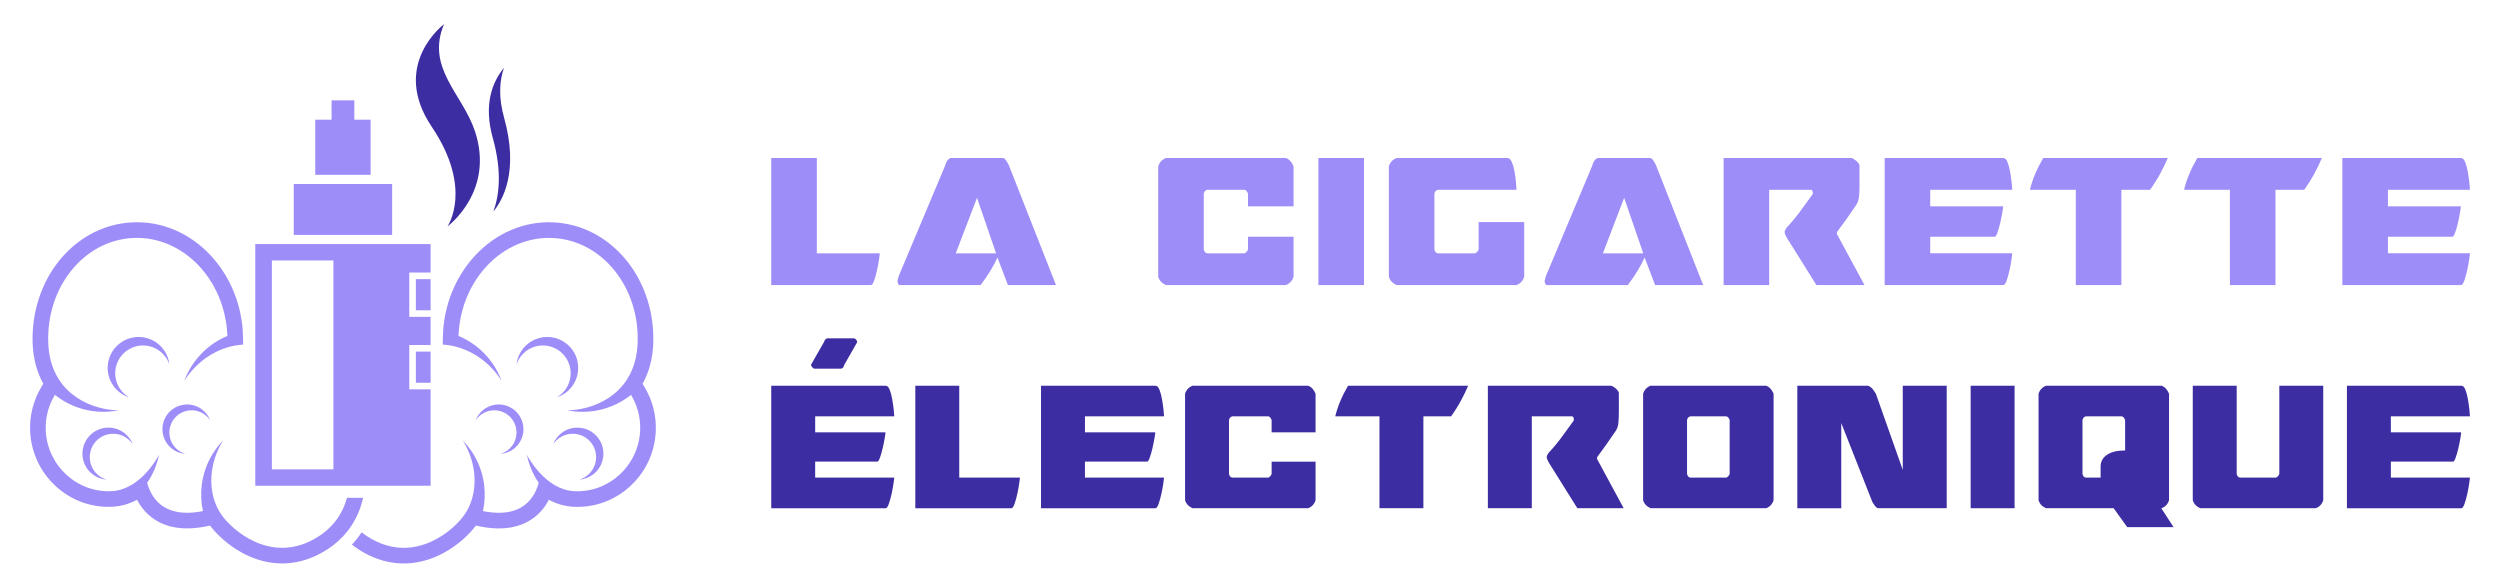 <?xml version="1.0" encoding="utf-8"?>
<!-- Generator: Adobe Illustrator 16.0.0, SVG Export Plug-In . SVG Version: 6.00 Build 0)  -->
<!DOCTYPE svg PUBLIC "-//W3C//DTD SVG 1.1//EN" "http://www.w3.org/Graphics/SVG/1.1/DTD/svg11.dtd">
<svg version="1.1" id="Calque_1" xmlns="http://www.w3.org/2000/svg" xmlns:xlink="http://www.w3.org/1999/xlink" x="0px" y="0px"
	 width="234px" height="55px" viewBox="0 0 234 55" enable-background="new 0 0 234 55" xml:space="preserve">
<g>
	<g>
		<g>
			<path fill="#9C8DF9" d="M72.188,26.684V14.79h4.266v8.92h5.895c0,0.035-0.022,0.207-0.065,0.517
				c-0.043,0.311-0.103,0.646-0.181,1.009c-0.078,0.361-0.168,0.693-0.271,0.994c-0.104,0.303-0.207,0.453-0.311,0.453H72.188z"/>
			<path fill="#9C8DF9" d="M84.002,26.321c0.034-0.206,0.086-0.396,0.155-0.568l4.292-10.213c0.034-0.138,0.091-0.28,0.168-0.427
				c0.078-0.146,0.194-0.253,0.349-0.323h4.912c0.104,0,0.215,0.1,0.336,0.298c0.121,0.198,0.198,0.341,0.233,0.427l4.395,11.169
				h-4.499l-0.982-2.585c-0.155,0.362-0.375,0.775-0.659,1.241c-0.285,0.466-0.591,0.913-0.918,1.345h-7.601
				c-0.035,0-0.073-0.043-0.116-0.129C84.024,26.468,84.002,26.391,84.002,26.321z M89.458,23.71h3.774l-1.784-5.196L89.458,23.71z"
				/>
			<path fill="#9C8DF9" d="M109.132,26.684c-0.379-0.172-0.621-0.432-0.724-0.775V15.566c0.12-0.378,0.362-0.637,0.724-0.776h11.22
				c0.311,0.104,0.552,0.363,0.725,0.776v3.749h-4.266v-1.189c-0.069-0.207-0.173-0.327-0.312-0.362h-3.516
				c-0.172,0.052-0.276,0.172-0.31,0.362v5.223c0.034,0.138,0.078,0.229,0.129,0.271c0.051,0.043,0.112,0.073,0.181,0.09h3.516
				c0.155-0.086,0.259-0.207,0.312-0.362v-1.189h4.266v3.75c-0.121,0.379-0.361,0.637-0.725,0.775H109.132z"/>
			<path fill="#9C8DF9" d="M123.404,26.684V14.79h4.266v11.894H123.404z"/>
			<path fill="#9C8DF9" d="M129.996,25.908V15.566c0.12-0.378,0.361-0.637,0.724-0.776h10.394c0.155,0,0.289,0.134,0.4,0.401
				c0.112,0.267,0.198,0.577,0.259,0.931s0.104,0.689,0.129,1.008c0.026,0.319,0.039,0.53,0.039,0.633h-7.368
				c-0.173,0.052-0.276,0.172-0.311,0.362v5.223c0.034,0.138,0.077,0.229,0.13,0.271c0.051,0.043,0.111,0.073,0.181,0.09h3.516
				c0.155-0.086,0.259-0.207,0.312-0.362v-2.56h4.265v5.12c-0.12,0.379-0.361,0.637-0.724,0.775H130.72
				C130.341,26.512,130.1,26.252,129.996,25.908z"/>
			<path fill="#9C8DF9" d="M144.577,26.321c0.034-0.206,0.086-0.396,0.155-0.568l4.291-10.213c0.034-0.138,0.091-0.28,0.169-0.427
				c0.077-0.146,0.192-0.253,0.349-0.323h4.912c0.104,0,0.215,0.1,0.336,0.298c0.121,0.198,0.198,0.341,0.232,0.427l4.396,11.169
				h-4.499l-0.981-2.585c-0.156,0.362-0.376,0.775-0.659,1.241c-0.285,0.466-0.591,0.913-0.918,1.345h-7.602
				c-0.034,0-0.074-0.043-0.116-0.129C144.599,26.468,144.577,26.391,144.577,26.321z M150.032,23.71h3.774l-1.784-5.196
				L150.032,23.71z"/>
			<path fill="#9C8DF9" d="M161.331,14.79h11.995c0.139,0.052,0.285,0.147,0.44,0.285c0.155,0.138,0.249,0.268,0.284,0.388v1.887
				c0,0.311-0.013,0.638-0.039,0.983c-0.025,0.345-0.116,0.629-0.271,0.853c-0.361,0.535-0.659,0.965-0.892,1.293
				c-0.232,0.327-0.418,0.582-0.556,0.763c-0.139,0.181-0.233,0.31-0.284,0.388c-0.053,0.077-0.077,0.125-0.077,0.142V21.9
				l2.585,4.783h-4.499l-2.767-4.421c-0.138-0.241-0.206-0.422-0.206-0.543c0-0.12,0.077-0.275,0.232-0.465
				c0.482-0.517,0.93-1.064,1.344-1.642c0.414-0.577,0.768-1.064,1.061-1.46c0-0.104-0.014-0.194-0.039-0.272
				c-0.025-0.078-0.082-0.116-0.168-0.116h-3.879v8.92h-4.265V14.79z"/>
			<path fill="#9C8DF9" d="M176.404,26.684V14.79h11.116c0.155,0,0.285,0.134,0.388,0.401c0.104,0.267,0.186,0.577,0.246,0.931
				s0.107,0.689,0.143,1.008c0.034,0.319,0.052,0.53,0.052,0.633h-7.68v1.551h6.826c0,0.086-0.025,0.28-0.078,0.582
				c-0.051,0.302-0.115,0.621-0.193,0.957c-0.077,0.336-0.164,0.638-0.259,0.905c-0.094,0.267-0.177,0.4-0.245,0.4h-6.051v1.551
				h7.68c0,0.035-0.022,0.207-0.064,0.517c-0.043,0.311-0.104,0.646-0.182,1.009c-0.077,0.361-0.168,0.693-0.271,0.994
				c-0.103,0.303-0.206,0.453-0.311,0.453H176.404z"/>
			<path fill="#9C8DF9" d="M198.56,26.684h-4.266v-8.92h-4.291c0.223-0.948,0.637-1.939,1.24-2.974h11.66
				c-0.19,0.449-0.418,0.923-0.686,1.422c-0.267,0.5-0.59,1.017-0.97,1.551h-2.688V26.684z"/>
			<path fill="#9C8DF9" d="M212.986,26.684h-4.266v-8.92h-4.291c0.224-0.948,0.637-1.939,1.24-2.974h11.66
				c-0.19,0.449-0.418,0.923-0.686,1.422c-0.267,0.5-0.59,1.017-0.97,1.551h-2.688V26.684z"/>
			<path fill="#9C8DF9" d="M219.243,26.684V14.79h11.117c0.154,0,0.284,0.134,0.388,0.401s0.185,0.577,0.245,0.931
				s0.107,0.689,0.143,1.008c0.034,0.319,0.052,0.53,0.052,0.633h-7.679v1.551h6.825c0,0.086-0.025,0.28-0.078,0.582
				c-0.051,0.302-0.115,0.621-0.192,0.957c-0.078,0.336-0.164,0.638-0.259,0.905s-0.178,0.4-0.246,0.4h-6.05v1.551h7.679
				c0,0.035-0.022,0.207-0.064,0.517c-0.043,0.311-0.104,0.646-0.182,1.009c-0.077,0.361-0.168,0.693-0.271,0.994
				c-0.103,0.303-0.206,0.453-0.31,0.453H219.243z"/>
		</g>
		<g>
			<path fill="#3D2DA3" d="M72.188,47.57V36.105h10.718c0.15,0,0.274,0.129,0.374,0.387s0.178,0.557,0.237,0.896
				c0.058,0.341,0.104,0.665,0.137,0.973c0.033,0.307,0.05,0.511,0.05,0.609h-7.403v1.496h6.581c0,0.084-0.025,0.271-0.075,0.561
				c-0.05,0.291-0.112,0.6-0.187,0.923c-0.075,0.324-0.158,0.615-0.25,0.872c-0.092,0.258-0.171,0.387-0.237,0.387h-5.833v1.496
				h7.403c0,0.033-0.021,0.199-0.062,0.498c-0.042,0.299-0.1,0.623-0.175,0.973c-0.075,0.349-0.162,0.668-0.262,0.959
				s-0.199,0.436-0.299,0.436H72.188z M79.017,34.16c-0.033,0.134-0.075,0.221-0.124,0.262c-0.05,0.043-0.108,0.071-0.175,0.088
				h-2.518c-0.149-0.083-0.249-0.199-0.299-0.35l1.221-2.143c0.066-0.199,0.166-0.316,0.299-0.35h2.518
				c0.166,0.05,0.265,0.166,0.299,0.35L79.017,34.16z"/>
			<path fill="#3D2DA3" d="M85.673,47.57V36.105h4.113v8.6h5.683c0,0.033-0.021,0.199-0.063,0.498
				c-0.042,0.299-0.1,0.623-0.174,0.973c-0.075,0.349-0.162,0.668-0.262,0.959s-0.199,0.436-0.299,0.436H85.673z"/>
			<path fill="#3D2DA3" d="M97.438,47.57V36.105h10.718c0.15,0,0.274,0.129,0.375,0.387c0.099,0.258,0.178,0.557,0.237,0.896
				c0.058,0.341,0.103,0.665,0.137,0.973c0.033,0.307,0.05,0.511,0.05,0.609h-7.403v1.496h6.581c0,0.084-0.025,0.271-0.075,0.561
				c-0.05,0.291-0.112,0.6-0.187,0.923c-0.075,0.324-0.158,0.615-0.25,0.872c-0.092,0.258-0.171,0.387-0.237,0.387h-5.833v1.496
				h7.403c0,0.033-0.021,0.199-0.062,0.498s-0.1,0.623-0.175,0.973c-0.075,0.349-0.162,0.668-0.261,0.959
				c-0.1,0.291-0.2,0.436-0.3,0.436H97.438z"/>
			<path fill="#3D2DA3" d="M111.621,47.57c-0.366-0.165-0.599-0.414-0.698-0.747v-9.971c0.116-0.364,0.349-0.614,0.698-0.747h10.817
				c0.299,0.1,0.532,0.349,0.699,0.747v3.614h-4.113V39.32c-0.066-0.199-0.167-0.315-0.299-0.35h-3.39
				c-0.167,0.051-0.268,0.167-0.301,0.35v5.035c0.033,0.133,0.076,0.221,0.126,0.262c0.049,0.041,0.107,0.07,0.175,0.088h3.39
				c0.149-0.084,0.248-0.2,0.299-0.35v-1.146h4.113v3.614c-0.116,0.366-0.35,0.614-0.699,0.747H111.621z"/>
			<path fill="#3D2DA3" d="M133.23,47.57h-4.112v-8.6h-4.138c0.216-0.913,0.614-1.869,1.196-2.865h11.241
				c-0.183,0.432-0.402,0.889-0.66,1.37c-0.258,0.482-0.569,0.981-0.936,1.495h-2.592V47.57z"/>
			<path fill="#3D2DA3" d="M139.263,36.105h11.564c0.134,0.049,0.275,0.141,0.425,0.273c0.149,0.134,0.24,0.258,0.273,0.375v1.818
				c0,0.3-0.012,0.615-0.037,0.947c-0.025,0.333-0.112,0.607-0.262,0.822c-0.349,0.516-0.636,0.932-0.86,1.247
				c-0.224,0.315-0.402,0.561-0.535,0.735c-0.133,0.174-0.225,0.299-0.274,0.373c-0.05,0.075-0.074,0.121-0.074,0.138v0.125
				l2.492,4.61h-4.337l-2.667-4.262c-0.134-0.232-0.199-0.406-0.199-0.523c0-0.115,0.074-0.266,0.224-0.449
				c0.465-0.498,0.897-1.025,1.296-1.582c0.399-0.557,0.739-1.025,1.022-1.408c0-0.1-0.013-0.188-0.037-0.262
				c-0.025-0.075-0.08-0.113-0.162-0.113h-3.739v8.6h-4.112V36.105z"/>
			<path fill="#3D2DA3" d="M154.492,47.57c-0.365-0.165-0.598-0.414-0.697-0.747v-9.971c0.115-0.364,0.348-0.614,0.697-0.747h10.818
				c0.299,0.1,0.531,0.349,0.697,0.747v9.971c-0.116,0.366-0.349,0.614-0.697,0.747H154.492z M157.907,44.355
				c0.032,0.133,0.074,0.221,0.125,0.262c0.049,0.041,0.107,0.07,0.175,0.088h3.389c0.149-0.084,0.25-0.2,0.3-0.35V39.32
				c-0.066-0.199-0.167-0.315-0.3-0.35h-3.389c-0.167,0.051-0.268,0.167-0.3,0.35V44.355z"/>
			<path fill="#3D2DA3" d="M168.227,36.105h6.63c0.166,0.066,0.303,0.166,0.412,0.299c0.107,0.133,0.211,0.282,0.312,0.448
				l2.518,7.13v-7.877h4.113V47.57h-6.407c-0.1,0-0.22-0.095-0.36-0.286c-0.143-0.19-0.221-0.327-0.237-0.411l-2.867-7.278v7.976
				h-4.112V36.105z"/>
			<path fill="#3D2DA3" d="M184.453,47.57V36.105h4.112V47.57H184.453z"/>
			<path fill="#3D2DA3" d="M197.838,47.57h-6.331c-0.366-0.165-0.598-0.414-0.698-0.747v-9.971c0.116-0.364,0.349-0.614,0.698-0.747
				h10.817c0.299,0.1,0.532,0.349,0.698,0.747v9.971c-0.116,0.366-0.349,0.614-0.698,0.747h-0.025l1.147,1.771h-4.337L197.838,47.57
				z M195.046,44.617c0.05,0.041,0.108,0.07,0.175,0.088h1.396v-1.022c0-0.481,0.203-0.855,0.611-1.122
				c0.406-0.266,0.967-0.398,1.683-0.398V39.32c-0.067-0.199-0.167-0.315-0.3-0.35h-3.39c-0.167,0.051-0.267,0.167-0.3,0.35v5.035
				C194.954,44.488,194.996,44.576,195.046,44.617z"/>
			<path fill="#3D2DA3" d="M209.479,44.617c0.05,0.041,0.107,0.07,0.175,0.088h3.389c0.149-0.084,0.25-0.2,0.301-0.35v-8.25h4.111
				v10.718c-0.116,0.366-0.348,0.614-0.697,0.747h-10.818c-0.365-0.165-0.598-0.414-0.697-0.747V36.105h4.112v8.25
				C209.387,44.488,209.428,44.576,209.479,44.617z"/>
			<path fill="#3D2DA3" d="M219.672,47.57V36.105h10.719c0.149,0,0.274,0.129,0.373,0.387c0.101,0.258,0.179,0.557,0.237,0.896
				c0.058,0.341,0.104,0.665,0.138,0.973c0.033,0.307,0.049,0.511,0.049,0.609h-7.403v1.496h6.581c0,0.084-0.024,0.271-0.075,0.561
				c-0.05,0.291-0.111,0.6-0.187,0.923c-0.074,0.324-0.158,0.615-0.249,0.872c-0.091,0.258-0.171,0.387-0.237,0.387h-5.833v1.496
				h7.403c0,0.033-0.021,0.199-0.062,0.498c-0.042,0.299-0.1,0.623-0.175,0.973c-0.075,0.349-0.162,0.668-0.262,0.959
				s-0.199,0.436-0.299,0.436H219.672z"/>
		</g>
	</g>
	<g>
		<g id="XMLID_3_">
			<g id="XMLID_4_">
				<rect id="XMLID_22_" x="27.495" y="17.221" fill="#9C8DF9" width="9.209" height="4.767"/>
				<polygon id="XMLID_21_" fill="#9C8DF9" points="34.689,11.203 33.164,11.203 33.164,9.394 31.035,9.394 31.035,11.203 
					29.509,11.203 29.509,16.363 34.689,16.363 				"/>
				<rect id="XMLID_20_" x="38.925" y="26.128" fill="#9C8DF9" width="1.38" height="2.915"/>
				<path id="XMLID_19_" fill="#9C8DF9" d="M60.313,36.201l-0.168-0.277c0.604-1.086,0.943-2.35,0.998-3.754
					c0.098-2.49-0.572-4.957-1.885-6.947c-1.324-2.008-3.245-3.455-5.407-4.074c-0.673-0.193-1.371-0.306-2.072-0.337
					c-1.352-0.06-2.675,0.181-3.933,0.716c-1.201,0.51-2.289,1.265-3.233,2.243c-1.794,1.857-2.894,4.333-3.125,7.02
					c-0.017-0.001-0.051,1.464-0.051,1.464c2.007,0.113,3.932,1.209,5.221,2.959c0.104,0.141,0.199,0.284,0.291,0.43
					c-0.231-0.625-0.551-1.229-0.966-1.792c-0.815-1.106-1.884-1.915-3.067-2.406c0-0.022,0-0.045,0.001-0.067
					c0.23-5.23,4.169-9.307,8.798-9.103c4.629,0.203,8.171,4.607,7.966,9.839c-0.178,4.566-3.74,6.077-6.081,6.27
					c-0.174,0.014-0.347,0.02-0.519,0.021c0.653,0.131,1.335,0.176,2.033,0.119c1.499-0.123,2.854-0.691,3.948-1.564
					c0.587,0.97,0.909,2.114,0.855,3.332c-0.144,3.28-2.922,5.863-6.201,5.679c-2.705-0.151-4.34-3.265-4.409-3.422
					c0.133,0.653,0.357,1.298,0.681,1.919c0.132,0.254,0.279,0.495,0.437,0.727c-0.337,1.197-1.361,3.411-5.222,2.643
					c0.354-1.629,0.155-3.388-0.691-4.975c-0.33-0.617-0.737-1.166-1.201-1.645c0.092,0.146,0.18,0.294,0.262,0.448
					c1.121,2.101,1.164,4.673-0.087,6.495c-0.997,1.453-4.534,4.561-8.617,2.338c-0.38-0.207-0.72-0.433-1.024-0.674
					c-0.268,0.408-0.571,0.792-0.907,1.148c0.376,0.297,0.786,0.568,1.231,0.811c0.531,0.289,1.08,0.516,1.632,0.674
					c1.887,0.541,3.865,0.297,5.719-0.703c1.368-0.738,2.428-1.767,3.022-2.557l0.375,0.075c2.116,0.421,3.837,0.13,5.117-0.864
					c0.551-0.429,0.998-0.975,1.337-1.629c0.349,0.186,0.725,0.344,1.127,0.459c0.373,0.106,0.755,0.172,1.137,0.193
					c1.957,0.109,3.84-0.559,5.303-1.883c1.487-1.346,2.354-3.189,2.442-5.193C61.443,38.895,61.075,37.458,60.313,36.201z"/>
				<rect id="XMLID_18_" x="38.925" y="32.909" fill="#9C8DF9" width="1.38" height="2.915"/>
				<path id="XMLID_17_" fill="#9C8DF9" d="M32.476,46.597c-0.403,1.485-1.321,2.907-3.146,3.901
					c-4.083,2.223-7.62-0.885-8.617-2.338c-1.251-1.822-1.208-4.395-0.087-6.495c0.082-0.154,0.17-0.303,0.262-0.448
					c-0.464,0.479-0.871,1.027-1.201,1.645c-0.846,1.587-1.045,3.346-0.691,4.975c-3.861,0.769-4.885-1.445-5.222-2.643
					c0.157-0.231,0.304-0.473,0.437-0.727c0.324-0.621,0.547-1.266,0.681-1.919c-0.069,0.157-1.705,3.271-4.409,3.422
					c-3.279,0.185-6.057-2.398-6.201-5.679c-0.054-1.218,0.268-2.362,0.855-3.332c1.093,0.873,2.449,1.441,3.948,1.564
					c0.697,0.057,1.379,0.012,2.033-0.119c-0.172-0.002-0.345-0.008-0.519-0.021c-2.341-0.192-5.903-1.703-6.081-6.27
					c-0.205-5.232,3.336-9.636,7.966-9.839c4.629-0.204,8.568,3.873,8.798,9.103c0.001,0.022,0,0.045,0.001,0.067
					c-1.183,0.491-2.251,1.3-3.067,2.406c-0.415,0.563-0.735,1.167-0.966,1.792c0.092-0.146,0.187-0.289,0.291-0.43
					c1.29-1.75,3.214-2.846,5.221-2.959c0,0-0.034-1.465-0.051-1.464c-0.232-2.687-1.331-5.163-3.125-7.02
					c-0.945-0.978-2.033-1.732-3.233-2.243c-1.258-0.535-2.581-0.775-3.933-0.716c-0.702,0.031-1.399,0.144-2.072,0.337
					c-2.163,0.619-4.083,2.066-5.407,4.074c-1.313,1.99-1.982,4.457-1.885,6.947c0.055,1.404,0.394,2.668,0.998,3.754l-0.168,0.277
					c-0.761,1.257-1.13,2.693-1.065,4.154c0.088,2.004,0.956,3.848,2.442,5.193c1.463,1.324,3.347,1.992,5.303,1.883
					c0.381-0.021,0.764-0.087,1.137-0.193c0.402-0.115,0.778-0.273,1.127-0.459c0.339,0.654,0.786,1.2,1.337,1.629
					c1.279,0.994,3,1.285,5.117,0.864l0.375-0.075c0.594,0.79,1.654,1.818,3.022,2.557c1.854,1,3.833,1.244,5.719,0.703
					c0.552-0.158,1.101-0.385,1.632-0.674c1.619-0.881,2.788-2.128,3.475-3.706c0.204-0.468,0.363-0.962,0.479-1.48H32.476z"/>
				<path id="XMLID_14_" fill="#9C8DF9" d="M40.305,25.511v-2.666H23.894v22.62h16.411v-9.023h-1.997v-4.149h1.997V29.66h-1.997
					v-4.149H40.305z M31.208,43.928h-5.761V24.382h5.761V43.928z"/>
				<g id="XMLID_5_">
					<g id="XMLID_10_">
						<path id="XMLID_13_" fill="#9C8DF9" d="M45.021,38.817c0.92-0.687,2.223-0.498,2.91,0.422s0.498,2.223-0.422,2.909
							c-0.208,0.156-0.436,0.266-0.671,0.334c0.43-0.029,0.857-0.178,1.228-0.455c1.024-0.765,1.234-2.215,0.469-3.239
							c-0.765-1.024-2.215-1.234-3.239-0.47c-0.371,0.277-0.635,0.645-0.784,1.049C44.643,39.16,44.813,38.973,45.021,38.817z"/>
						<path id="XMLID_12_" fill="#9C8DF9" d="M52.296,41.035c0.969-0.724,2.341-0.525,3.065,0.444s0.525,2.341-0.444,3.065
							c-0.219,0.163-0.459,0.279-0.708,0.351c0.453-0.03,0.903-0.187,1.293-0.479c1.079-0.805,1.301-2.333,0.495-3.412
							c-0.806-1.078-2.333-1.301-3.412-0.494c-0.391,0.291-0.668,0.678-0.826,1.104C51.897,41.396,52.077,41.199,52.296,41.035z"/>
						<path id="XMLID_11_" fill="#9C8DF9" d="M48.804,33.287c0.912-1.111,2.55-1.271,3.66-0.359c1.11,0.911,1.271,2.55,0.359,3.66
							c-0.206,0.25-0.45,0.453-0.716,0.605c0.514-0.164,0.988-0.473,1.355-0.92c1.015-1.236,0.836-3.061-0.4-4.075
							s-3.061-0.836-4.076,0.399c-0.368,0.448-0.578,0.973-0.639,1.509C48.447,33.816,48.598,33.537,48.804,33.287z"/>
					</g>
					<g id="XMLID_6_">
						<path id="XMLID_9_" fill="#9C8DF9" d="M19.177,38.817c-0.92-0.687-2.223-0.498-2.91,0.422s-0.498,2.223,0.422,2.909
							c0.208,0.156,0.436,0.266,0.671,0.334c-0.43-0.029-0.857-0.178-1.228-0.455c-1.024-0.765-1.234-2.215-0.469-3.239
							c0.765-1.024,2.215-1.234,3.239-0.47c0.371,0.277,0.635,0.645,0.784,1.049C19.556,39.16,19.385,38.973,19.177,38.817z"/>
						<path id="XMLID_8_" fill="#9C8DF9" d="M11.902,41.035c-0.969-0.724-2.341-0.525-3.065,0.444s-0.525,2.341,0.444,3.065
							c0.219,0.163,0.459,0.279,0.708,0.351c-0.453-0.03-0.903-0.187-1.293-0.479c-1.079-0.805-1.301-2.333-0.495-3.412
							c0.806-1.078,2.333-1.301,3.412-0.494c0.391,0.291,0.668,0.678,0.826,1.104C12.301,41.396,12.122,41.199,11.902,41.035z"/>
						<path id="XMLID_7_" fill="#9C8DF9" d="M15.395,33.287c-0.912-1.111-2.55-1.271-3.66-0.359c-1.11,0.911-1.271,2.55-0.359,3.66
							c0.206,0.25,0.45,0.453,0.716,0.605c-0.514-0.164-0.988-0.473-1.355-0.92c-1.015-1.236-0.836-3.061,0.4-4.075
							s3.061-0.836,4.076,0.399c0.368,0.448,0.578,0.973,0.639,1.509C15.752,33.816,15.601,33.537,15.395,33.287z"/>
					</g>
				</g>
			</g>
		</g>
		<g>
			<path id="XMLID_2_" fill="#3D2DA3" d="M41.561,2.262c0,0-5.068,3.785-1.15,9.604s1.473,9.325,1.473,9.325s4.471-3.264,2.557-8.95
				C43.274,8.778,39.845,6.343,41.561,2.262z"/>
			<path id="XMLID_1_" fill="#3D2DA3" d="M46.182,19.794c0.881-1.063,2.4-3.763,1.002-8.771C46.646,9.1,46.749,7.563,47.17,6.348
				c-1.116,1.363-1.913,3.461-1.046,6.563C47.004,16.065,46.727,18.303,46.182,19.794z"/>
		</g>
	</g>
</g>
</svg>
